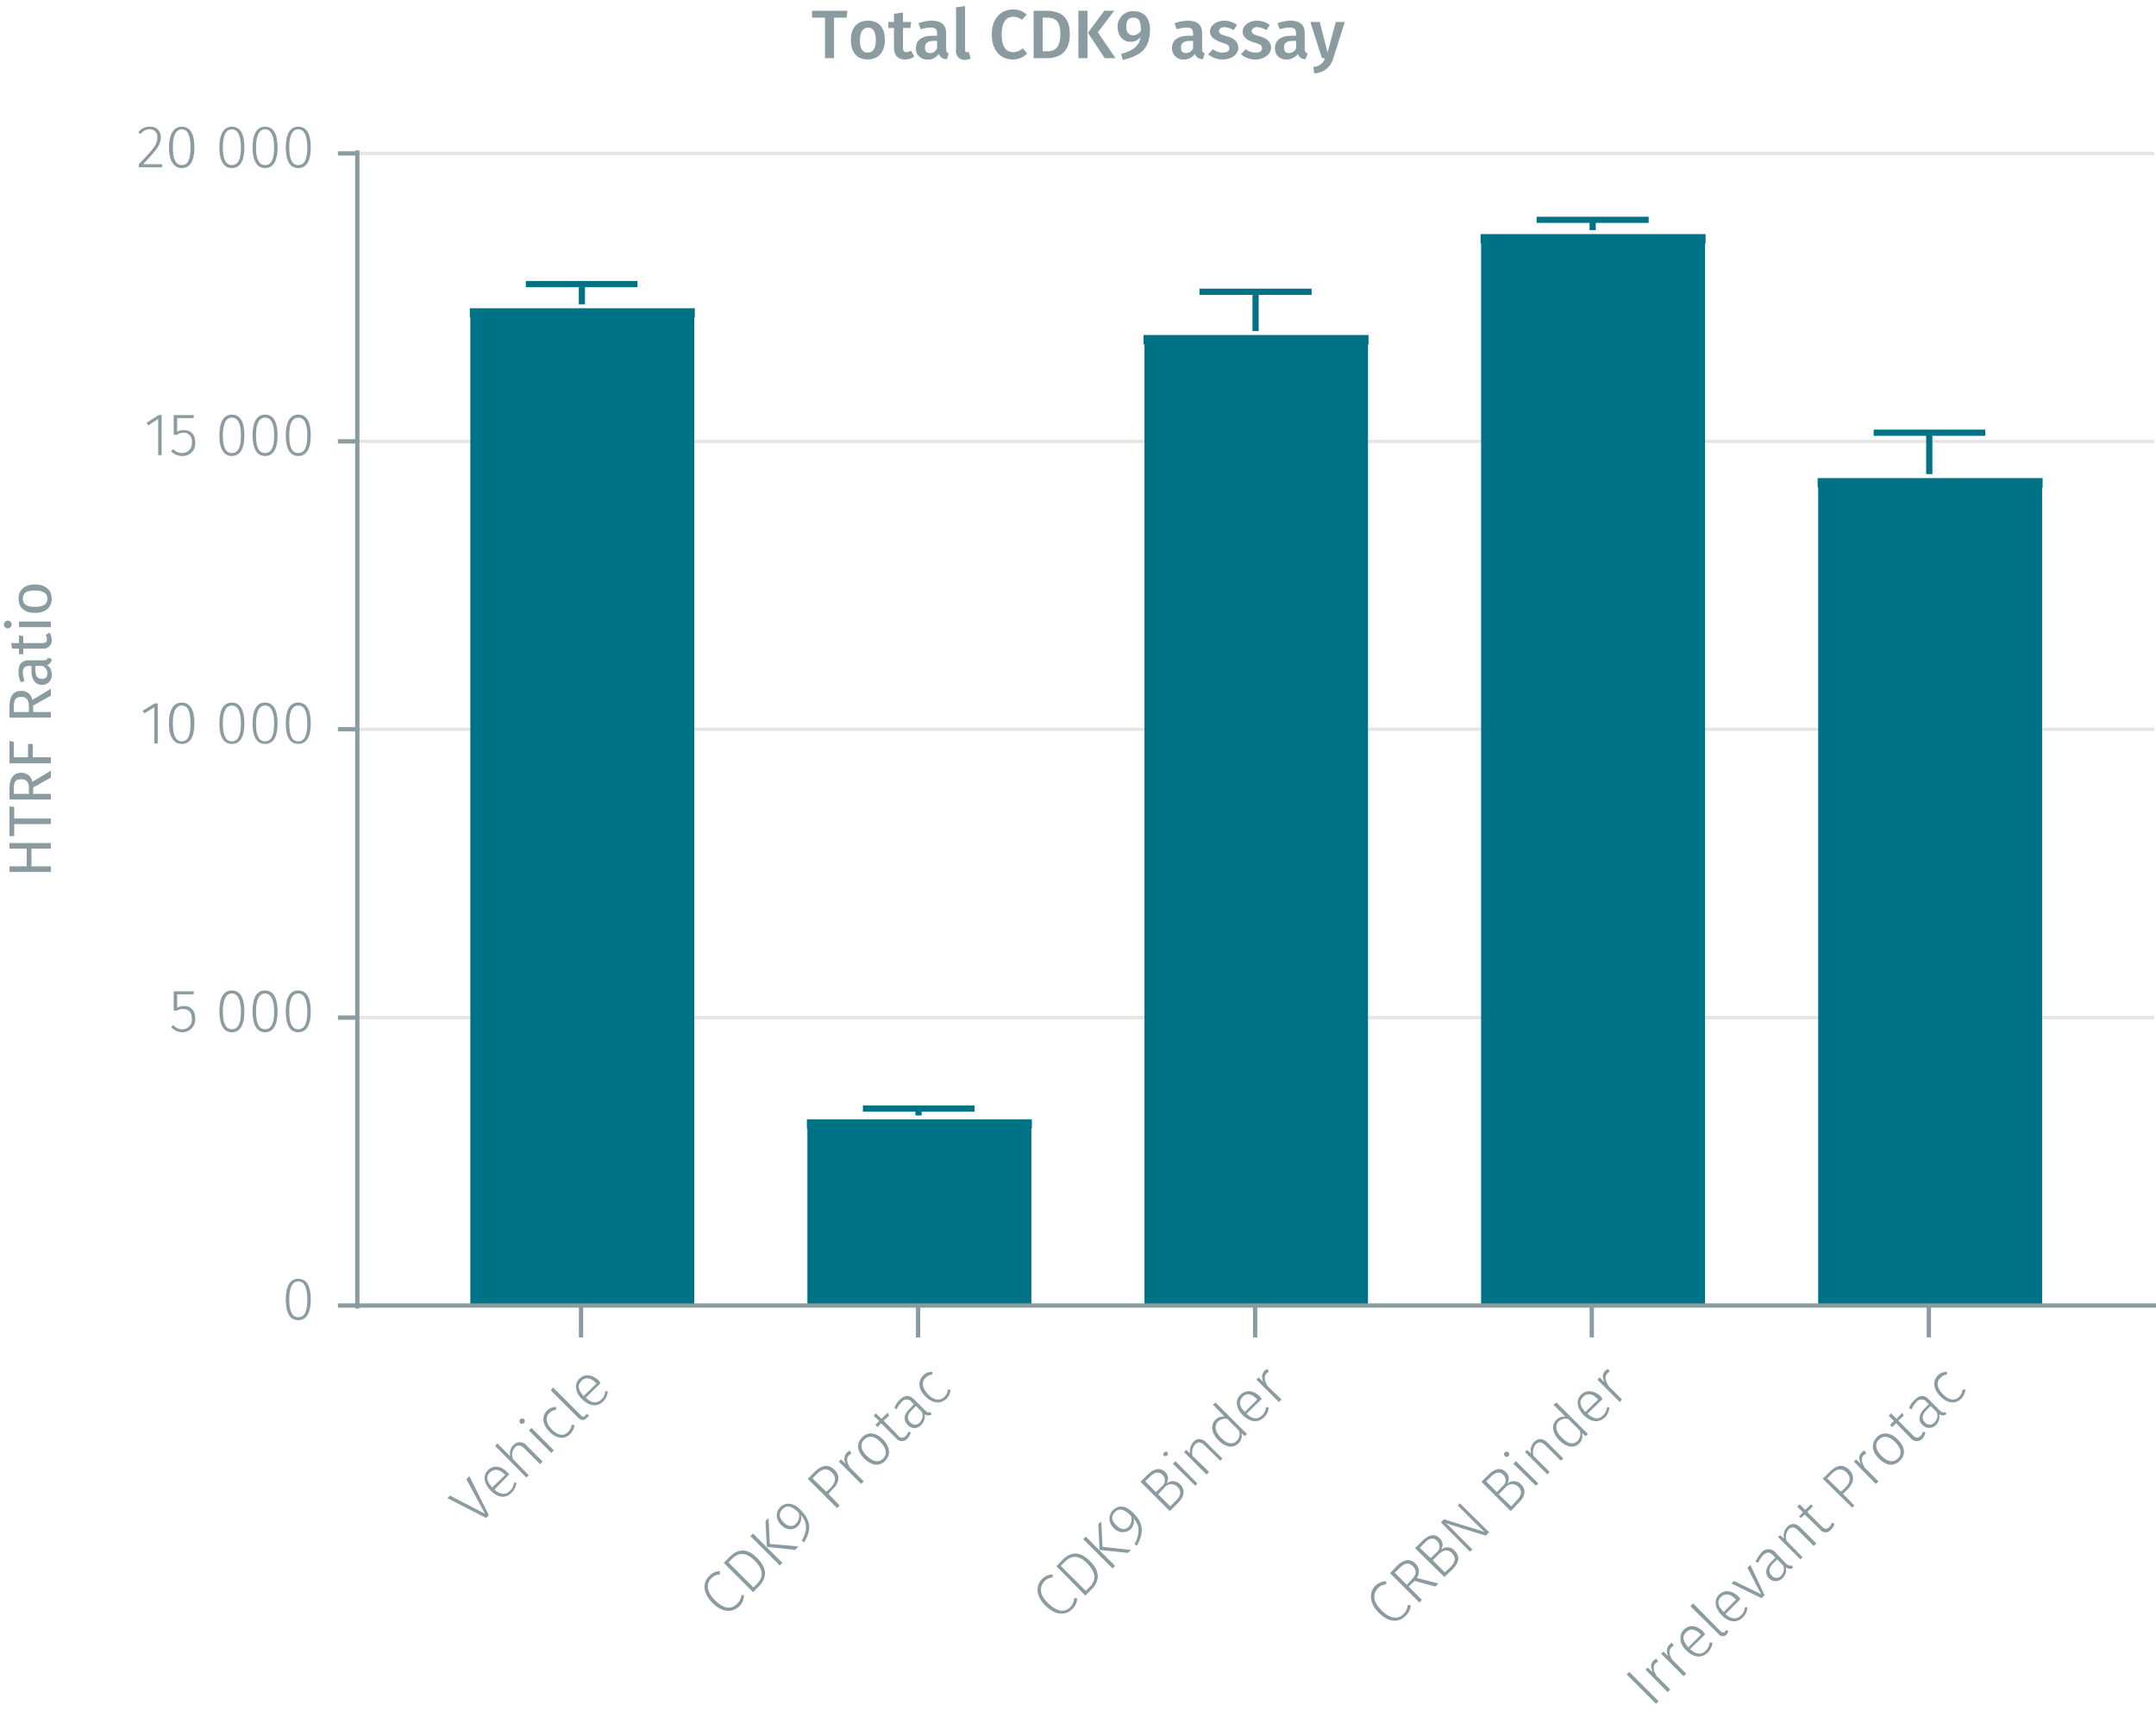 <svg id="Calque_1" data-name="Calque 1" xmlns="http://www.w3.org/2000/svg" viewBox="0 0 500.2 399.8"><line x1="82.9" y1="236.1" x2="499.8" y2="236.1" fill="none" stroke="#e5e5e5" stroke-miterlimit="10" stroke-width="0.75"/><line x1="82.9" y1="169.2" x2="499.8" y2="169.2" fill="none" stroke="#e5e5e5" stroke-miterlimit="10" stroke-width="0.75"/><line x1="82.9" y1="102.4" x2="499.8" y2="102.4" fill="none" stroke="#e5e5e5" stroke-miterlimit="10" stroke-width="0.75"/><line x1="82.9" y1="35.6" x2="499.8" y2="35.6" fill="none" stroke="#e5e5e5" stroke-miterlimit="10" stroke-width="0.75"/><polyline points="110.2 72.6 110.2 302.9 160 302.9 160 72.6 110.2 72.6" fill="#007286" fill-rule="evenodd"/><polyline points="110.2 302.9 110.2 72.6 109 72.6 161.2 72.6 160 72.6 160 302.9" fill="none" stroke="#007286" stroke-miterlimit="1" stroke-width="2.16"/><polyline points="188.4 260.8 188.4 302.9 238.2 302.9 238.2 260.8 188.4 260.8" fill="#007286" fill-rule="evenodd"/><polyline points="188.4 302.9 188.4 260.8 187.2 260.8 239.4 260.8 238.2 260.8 238.2 302.9" fill="none" stroke="#007286" stroke-miterlimit="1" stroke-width="2.16"/><polyline points="266.6 78.8 266.6 302.9 316.3 302.9 316.3 78.8 266.6 78.8" fill="#007286" fill-rule="evenodd"/><polyline points="266.6 302.9 266.6 78.8 265.3 78.8 317.5 78.8 316.3 78.8 316.3 302.9" fill="none" stroke="#007286" stroke-miterlimit="1" stroke-width="2.16"/><polyline points="344.7 55.4 344.7 302.9 394.5 302.9 394.5 55.4 344.7 55.4" fill="#007286" fill-rule="evenodd"/><polyline points="344.7 302.9 344.7 55.4 343.5 55.4 395.7 55.4 394.5 55.4 394.5 302.9" fill="none" stroke="#007286" stroke-miterlimit="1" stroke-width="2.16"/><polyline points="422.9 112 422.9 302.9 472.7 302.9 472.7 112 422.9 112" fill="#007286" fill-rule="evenodd"/><polyline points="422.9 302.9 422.9 112 421.7 112 473.9 112 472.7 112 472.7 302.9" fill="none" stroke="#007286" stroke-miterlimit="1" stroke-width="2.16"/><path d="M113.4,351.5l-.6.7-9-4.6.6-.6,8.1,4.2-4.3-8,.7-.7Z" fill="#8b9ca0"/><path d="M118.1,342.1l-3.4,3.5c1.5,1.3,2.7,1.2,3.6.3a2.6,2.6,0,0,0,.9-1.9h.6a3.4,3.4,0,0,1-1.1,2.3c-1.3,1.4-3.1,1.3-4.8-.4s-1.9-3.6-.7-4.8,3-1.1,4.5.5S118.1,342,118.1,342.1ZM117,342c-1.1-1.1-2.3-1.3-3.3-.4s-.8,2.1.5,3.5l3-2.9Z" fill="#8b9ca0"/><path d="M122.2,335.4l3.7,3.7-.6.6-3.6-3.6c-.9-.9-1.6-.9-2.2-.3a2.6,2.6,0,0,0-.5,2.7l3.7,3.8-.6.5-7.2-7.3.5-.6,3,3a2.7,2.7,0,0,1,.7-2.6A2,2,0,0,1,122.2,335.4Z" fill="#8b9ca0"/><path d="M121.6,329.3a.6.6,0,0,1-.1.9.6.6,0,0,1-.8,0,.6.6,0,0,1,.9-.9Zm6.9,7.2-.6.6-5.2-5.2.6-.6Z" fill="#8b9ca0"/><path d="M129,326.4v.7a2.6,2.6,0,0,0-1.5.7c-1,1-.9,2.4.6,3.9s2.8,1.5,3.7.5a2.5,2.5,0,0,0,.8-1.6h.7a3.5,3.5,0,0,1-1,2.1c-1.3,1.3-3.1,1.2-4.8-.5s-1.9-3.6-.6-4.9A3.2,3.2,0,0,1,129,326.4Z" fill="#8b9ca0"/><path d="M134.2,329l-6.4-6.4.5-.7,6.5,6.5c.3.3.6.4.9.1s.3-.3.3-.5l.6.3a1.2,1.2,0,0,1-.5.7C135.6,329.6,134.9,329.6,134.2,329Z" fill="#8b9ca0"/><path d="M139.3,320.9l-3.4,3.4c1.5,1.4,2.7,1.3,3.6.4a2.6,2.6,0,0,0,.9-1.9h.6a3.7,3.7,0,0,1-1,2.3c-1.4,1.4-3.2,1.2-4.9-.4s-1.9-3.6-.7-4.8,3-1.1,4.6.5Zm-1.1-.1c-1.1-1.1-2.3-1.4-3.3-.4s-.8,2,.5,3.5l3-2.9Z" fill="#8b9ca0"/><path d="M167,364.5v.8a3,3,0,0,0-1.9.8c-1.2,1.2-1.4,3,.8,5.2s3.9,2,5.1.8a3.2,3.2,0,0,0,1-2h.6a3.5,3.5,0,0,1-1.1,2.6c-1.6,1.5-3.9,1.5-6.2-.8s-2.3-4.7-.8-6.2A3.7,3.7,0,0,1,167,364.5Z" fill="#8b9ca0"/><path d="M175.7,361.5c2.8,2.8,1.8,5.1.4,6.5l-1.4,1.4-6.8-6.8,1.3-1.3C170.8,359.7,172.9,358.7,175.7,361.5Zm-6.7,1,5.8,5.8.9-.9c1.1-1.1,1.8-2.9-.6-5.3s-4.1-1.6-5.3-.4Z" fill="#8b9ca0"/><path d="M181.5,362.6l-.6.6-6.8-6.8.6-.6Zm-2.9-4.4,6.6.6-.7.8-6.6-.7-.3-6,.7-.7Z" fill="#8b9ca0"/><path d="M185.7,350.3c2.6,2.6,2.5,4.7.9,7.5l-.6-.3c1.2-2.2,1.5-4.1-.2-6a2.7,2.7,0,0,1-.7,2.6c-1,1-2.6,1-3.9-.3s-1.3-3.1-.1-4.2S184.1,348.6,185.7,350.3Zm-.4.7c-1.6-1.6-2.7-1.9-3.7-.9s-.9,2,.2,3.1,2.1,1.1,2.9.3A2.5,2.5,0,0,0,185.3,351Z" fill="#8b9ca0"/><path d="M193.6,341c1.5,1.5,1,3.2-.5,4.6l-.9,1,2.6,2.7-.6.6-6.8-6.8,1.6-1.6C190.6,339.9,192.2,339.6,193.6,341Zm-.6.6c-1.2-1.1-2.3-.8-3.5.4l-1,1,3.2,3.1,1-.9C193.8,344,194.2,342.9,193,341.6Z" fill="#8b9ca0"/><path d="M197.1,336.5l.4.7-.5.4c-.7.7-.6,1.6.2,2.9l3.2,3.2-.6.6-5.2-5.2.5-.5,1.2,1.1a2.1,2.1,0,0,1,.2-2.7Z" fill="#8b9ca0"/><path d="M204.9,334c1.6,1.7,1.8,3.5.5,4.9s-3.2,1.2-4.9-.5-1.9-3.5-.5-4.9S203.2,332.3,204.9,334Zm-3.8,3.8c1.5,1.4,2.8,1.6,3.8.6s.8-2.3-.6-3.8-2.8-1.6-3.8-.6S199.6,336.3,201.1,337.8Z" fill="#8b9ca0"/><path d="M211.3,332.3a3.1,3.1,0,0,1-.8,1.5,1.7,1.7,0,0,1-2.6-.1l-3.5-3.5-.8.9-.5-.5.9-.9-1.3-1.2.5-.6,1.3,1.3,1.4-1.4.4.6-1.3,1.2,3.4,3.5a1.1,1.1,0,0,0,1.7.1,2.1,2.1,0,0,0,.6-1Z" fill="#8b9ca0"/><path d="M215.9,327.6l.2.6a1.4,1.4,0,0,1-1.6-.1,2.7,2.7,0,0,1-.8,2.5,2,2,0,0,1-3.1,0c-1.1-1.1-.9-2.5.5-3.8l.9-1-.5-.5a1.4,1.4,0,0,0-2.3,0A5.7,5.7,0,0,0,208,327l-.5-.3a5.2,5.2,0,0,1,1.2-1.9c1.2-1.2,2.3-1.2,3.4-.1l2.5,2.5C215.2,327.8,215.5,327.8,215.9,327.6Zm-2,0-1.4-1.4-.9.9c-1.1,1.1-1.3,2.1-.4,2.9a1.4,1.4,0,0,0,2.2,0A2.3,2.3,0,0,0,213.9,327.6Z" fill="#8b9ca0"/><path d="M216.3,318.3v.6a2.7,2.7,0,0,0-1.6.8c-.9.9-.8,2.3.6,3.8s2.9,1.5,3.8.6a2.7,2.7,0,0,0,.8-1.7h.6a2.9,2.9,0,0,1-.9,2.1c-1.3,1.3-3.2,1.2-4.9-.5s-1.8-3.6-.5-4.9A2.7,2.7,0,0,1,216.3,318.3Z" fill="#8b9ca0"/><path d="M244.2,365.3v.7a2.8,2.8,0,0,0-1.9.9c-1.1,1.2-1.3,3,.9,5.1s3.9,2.1,5.1.9a3.2,3.2,0,0,0,.9-2.1h.7a3.5,3.5,0,0,1-1.1,2.5c-1.6,1.6-4,1.5-6.3-.8s-2.2-4.7-.7-6.2A3.5,3.5,0,0,1,244.2,365.3Z" fill="#8b9ca0"/><path d="M252.9,362.2c2.8,2.8,1.8,5.1.4,6.5l-1.5,1.5-6.7-6.8,1.3-1.4C248,360.4,250.1,359.4,252.9,362.2Zm-6.8,1.1,5.8,5.8.9-.9c1.2-1.2,1.9-2.9-.5-5.4s-4.1-1.6-5.3-.4Z" fill="#8b9ca0"/><path d="M258.7,363.3l-.6.6-6.8-6.8.6-.6Zm-2.9-4.4,6.6.7-.7.7-6.6-.7-.3-6,.7-.6Z" fill="#8b9ca0"/><path d="M262.9,351c2.6,2.6,2.4,4.7.9,7.6l-.6-.3c1.2-2.3,1.4-4.2-.2-6a2.6,2.6,0,0,1-.7,2.5,2.7,2.7,0,0,1-3.9-.3,2.8,2.8,0,0,1-.2-4.1C259.6,349,261.3,349.4,262.9,351Zm-.5.7c-1.5-1.5-2.7-1.9-3.7-.9s-.8,2,.3,3.1,2.1,1.1,2.9.3A2.7,2.7,0,0,0,262.4,351.7Z" fill="#8b9ca0"/><path d="M273.8,344.4c1.3,1.3.9,2.9-.5,4.3l-1.9,1.9-6.8-6.8,1.5-1.5c1.6-1.6,3-1.9,4.2-.8a2,2,0,0,1,.2,2.8A2.3,2.3,0,0,1,273.8,344.4Zm-8.1-.7,2.5,2.5,1.4-1.4a1.7,1.7,0,0,0,.1-2.6c-.9-.9-1.9-.6-3,.5Zm7.5,1.3a2,2,0,0,0-3.1.2l-1.4,1.5,2.8,2.8,1.3-1.3C273.9,347.1,274.2,346,273.2,345Z" fill="#8b9ca0"/><path d="M270.9,337a.6.6,0,0,1-.8.8c-.3-.2-.3-.5,0-.8A.5.5,0,0,1,270.9,337Zm6.9,7.2-.5.5-5.2-5.1.6-.6Z" fill="#8b9ca0"/><path d="M279.9,334.7l3.7,3.7-.5.5-3.7-3.6c-.8-.8-1.5-.8-2.1-.2a2.8,2.8,0,0,0-.6,2.7l3.8,3.7-.6.6-5.2-5.2.5-.5.9.8a3.4,3.4,0,0,1,.8-2.7C277.8,333.6,278.9,333.7,279.9,334.7Z" fill="#8b9ca0"/><path d="M282,325.4l7.3,7.3-.5.5-.8-.7a2.3,2.3,0,0,1-.7,2.4c-1.2,1.2-3,.9-4.6-.7s-2-3.5-.7-4.8a2.4,2.4,0,0,1,2.1-.7l-2.7-2.8Zm5.4,6.5-2.7-2.7a2.4,2.4,0,0,0-2.1.6c-.9.9-.8,2.3.7,3.8s2.7,1.6,3.6.7A2.1,2.1,0,0,0,287.4,331.9Z" fill="#8b9ca0"/><path d="M292.7,324.6l-3.5,3.4c1.5,1.4,2.7,1.3,3.6.4a2.8,2.8,0,0,0,.9-1.9h.6a3,3,0,0,1-1,2.3c-1.4,1.4-3.2,1.2-4.9-.4s-1.9-3.6-.6-4.8,3-1.1,4.5.4Zm-1.2-.1c-1.1-1.1-2.3-1.4-3.2-.4s-.9,2,.5,3.5l2.9-2.9Z" fill="#8b9ca0"/><path d="M294,317.6l.4.6-.5.4c-.7.7-.6,1.6.2,3l3.2,3.1-.6.6-5.2-5.2.5-.5,1.2,1.1a2.1,2.1,0,0,1,.2-2.7Z" fill="#8b9ca0"/><path d="M321.6,366.9v.7a2.6,2.6,0,0,0-1.9.9c-1.2,1.2-1.3,3,.8,5.1s3.9,2.1,5.1.9a3.4,3.4,0,0,0,1-2.1h.7a3.7,3.7,0,0,1-1.2,2.5c-1.5,1.6-3.9,1.6-6.2-.7s-2.3-4.8-.8-6.3A3.5,3.5,0,0,1,321.6,366.9Z" fill="#8b9ca0"/><path d="M328.2,366.8l-1.4,1.3,3.1,3.1-.6.6-6.8-6.8,1.6-1.7c1.7-1.6,3.1-1.7,4.3-.5a2.5,2.5,0,0,1,.3,3.3l5,1.3-.7.7Zm-.7-.3c1.1-1.1,1.3-2.1.3-3.1s-1.9-.8-3.2.5l-1,1,2.8,2.8Z" fill="#8b9ca0"/><path d="M337.5,359.8c1.3,1.3,1,2.8-.5,4.3l-1.9,1.8-6.8-6.7,1.6-1.6c1.5-1.5,3-1.9,4.1-.7a2,2,0,0,1,.3,2.7A2.2,2.2,0,0,1,337.5,359.8Zm-8.1-.7,2.5,2.4,1.4-1.3a1.8,1.8,0,0,0,.1-2.7c-.9-.9-1.9-.6-3,.6Zm7.5,1.3c-1-1.1-2.2-.7-3.1.2l-1.4,1.4,2.8,2.8,1.3-1.2C337.6,362.5,337.9,361.4,336.9,360.4Z" fill="#8b9ca0"/><path d="M345.5,355.5l-.8.8-9.3-2.9a20.9,20.9,0,0,1,2.4,2.3l3.8,3.8-.6.5-6.7-6.8.7-.7,9.4,2.9-2.1-2-4.1-4.1.5-.5Z" fill="#8b9ca0"/><path d="M352.9,344.4c1.3,1.3.9,2.9-.6,4.3l-1.8,1.9-6.8-6.8,1.5-1.5c1.5-1.6,3-1.9,4.1-.8a2,2,0,0,1,.3,2.8A2.3,2.3,0,0,1,352.9,344.4Zm-8.1-.7,2.5,2.5,1.3-1.4a1.7,1.7,0,0,0,.2-2.6c-.9-.9-1.9-.6-3,.5Zm7.5,1.3a2,2,0,0,0-3.1.2l-1.5,1.5,2.9,2.8,1.2-1.3C352.9,347.1,353.3,346,352.3,345Z" fill="#8b9ca0"/><path d="M350,337a.6.6,0,0,1,0,.8.6.6,0,0,1-.9,0,.6.6,0,0,1,0-.8A.6.6,0,0,1,350,337Zm6.9,7.2-.6.5-5.2-5.1.6-.6Z" fill="#8b9ca0"/><path d="M359,334.7l3.7,3.7-.6.5-3.6-3.6c-.9-.8-1.5-.8-2.2-.2a2.8,2.8,0,0,0-.5,2.7l3.7,3.7-.5.6-5.2-5.2.5-.5.9.8a2.8,2.8,0,0,1,.8-2.7C356.9,333.6,358,333.7,359,334.7Z" fill="#8b9ca0"/><path d="M361.1,325.4l7.3,7.3-.5.5-.9-.7a2.4,2.4,0,0,1-.6,2.4c-1.2,1.2-3,.9-4.6-.7s-2-3.5-.7-4.8a2.4,2.4,0,0,1,2.1-.7l-2.8-2.8Zm5.4,6.5-2.7-2.7a2.6,2.6,0,0,0-2.2.6c-.9.9-.7,2.3.8,3.8s2.7,1.6,3.6.7A2.3,2.3,0,0,0,366.5,331.9Z" fill="#8b9ca0"/><path d="M371.8,324.6l-3.5,3.4c1.5,1.4,2.7,1.3,3.6.4a2.8,2.8,0,0,0,.9-1.9h.6a4,4,0,0,1-1,2.3c-1.4,1.4-3.2,1.2-4.9-.4s-1.9-3.6-.7-4.8,3-1.1,4.6.4Zm-1.2-.1c-1.1-1.1-2.3-1.4-3.3-.4s-.8,2,.5,3.5l3-2.9Z" fill="#8b9ca0"/><path d="M373,317.6l.5.6a1,1,0,0,0-.5.4c-.8.7-.6,1.6.2,3l3.1,3.1-.5.6-5.2-5.2.5-.5,1.2,1.1c-.6-1.1-.6-2,.2-2.7Z" fill="#8b9ca0"/><path d="M384.8,394.7l-.6.6-6.8-6.8.6-.6Z" fill="#8b9ca0"/><path d="M384.2,384.8l.5.7-.6.4c-.7.7-.5,1.6.2,2.9l3.2,3.2-.6.6-5.1-5.2.4-.5,1.3,1.1c-.6-1.1-.6-2,.1-2.7Z" fill="#8b9ca0"/><path d="M387.9,381.1l.4.7-.5.4c-.7.7-.6,1.6.2,2.9l3.2,3.2-.6.6-5.2-5.2.5-.5,1.2,1.1a2.2,2.2,0,0,1,.2-2.7Z" fill="#8b9ca0"/><path d="M395.6,379.2l-3.5,3.4c1.5,1.4,2.8,1.3,3.6.4a2.8,2.8,0,0,0,.9-1.9h.7a3.6,3.6,0,0,1-1.1,2.3c-1.4,1.4-3.2,1.2-4.9-.4s-1.9-3.6-.6-4.9,3-1,4.5.5Zm-1.1-.1c-1.2-1.1-2.3-1.4-3.3-.4s-.8,2,.5,3.5l2.9-2.9Z" fill="#8b9ca0"/><path d="M398.7,379.1l-6.5-6.4.6-.7,6.4,6.5c.4.3.7.4.9.1a.5.5,0,0,0,.3-.4l.6.2a3,3,0,0,1-.4.8A1.2,1.2,0,0,1,398.7,379.1Z" fill="#8b9ca0"/><path d="M403.8,371l-3.5,3.5c1.5,1.3,2.7,1.2,3.6.3a2.6,2.6,0,0,0,.9-1.9h.6a3.3,3.3,0,0,1-1,2.3c-1.4,1.4-3.2,1.3-4.9-.4s-1.9-3.6-.7-4.8,3-1.1,4.6.5Zm-1.2,0c-1.1-1.2-2.3-1.4-3.3-.5s-.8,2.1.6,3.5l2.9-2.9Z" fill="#8b9ca0"/><path d="M409.4,370.1l-.7.7-7-3.4.6-.6,6.3,3.1-3.2-6.2.7-.6Z" fill="#8b9ca0"/><path d="M415.7,363.2l.3.5c-.5.4-1,.4-1.7-.1a2.5,2.5,0,0,1-.7,2.5,2.2,2.2,0,0,1-3.2.1c-1-1.1-.8-2.5.5-3.8l1-1-.5-.5c-.8-.9-1.5-.9-2.4,0a5.6,5.6,0,0,0-1.1,1.7l-.6-.3a9.9,9.9,0,0,1,1.3-2,2.1,2.1,0,0,1,3.4,0l2.4,2.5C415,363.3,415.3,363.3,415.7,363.2Zm-2,0-1.4-1.4-.9.9c-1,1-1.2,2-.4,2.8a1.4,1.4,0,0,0,2.2.1A2.2,2.2,0,0,0,413.7,363.2Z" fill="#8b9ca0"/><path d="M417.7,354.4l3.7,3.7-.6.6-3.6-3.6c-.9-.9-1.5-.9-2.2-.3a2.8,2.8,0,0,0-.5,2.7l3.7,3.8-.5.5-5.2-5.2.5-.4.9.8a3,3,0,0,1,.8-2.8C415.6,353.3,416.7,353.4,417.7,354.4Z" fill="#8b9ca0"/><path d="M425.6,353.5a2.9,2.9,0,0,1-.8,1.4,1.6,1.6,0,0,1-2.6-.1l-3.5-3.4-.9.8-.4-.4.9-.9-1.3-1.3.5-.6,1.3,1.3,1.4-1.3.4.5-1.3,1.3,3.4,3.4c.6.6,1.2.7,1.7.1s.4-.6.6-1Z" fill="#8b9ca0"/><path d="M429,341c1.5,1.5,1,3.2-.4,4.6l-1,1,2.6,2.7-.5.5-6.8-6.7,1.6-1.6C426,339.9,427.6,339.6,429,341Zm-.6.6c-1.2-1.1-2.3-.8-3.5.4l-1,1,3.2,3.1,1-.9C429.2,344,429.6,342.9,428.4,341.6Z" fill="#8b9ca0"/><path d="M432.5,336.5l.5.7-.6.4c-.7.7-.5,1.6.2,2.9l3.2,3.2-.6.6-5.1-5.2.5-.5,1.2,1.1c-.6-1.1-.6-2,.1-2.7Z" fill="#8b9ca0"/><path d="M440.3,334c1.7,1.7,1.9,3.5.5,4.9s-3.2,1.2-4.9-.5-1.8-3.5-.5-4.9S438.6,332.3,440.3,334Zm-3.8,3.8c1.5,1.4,2.8,1.6,3.8.6s.9-2.3-.6-3.8-2.8-1.6-3.8-.6S435.1,336.3,436.5,337.8Z" fill="#8b9ca0"/><path d="M446.7,332.3a3,3,0,0,1-.7,1.5,1.8,1.8,0,0,1-2.7-.1l-3.4-3.5-.9.9-.5-.5.9-.9-1.2-1.2.5-.6,1.3,1.3,1.3-1.4.4.6-1.3,1.2,3.5,3.5c.6.6,1.1.6,1.6.1a2.1,2.1,0,0,0,.6-1Z" fill="#8b9ca0"/><path d="M451.3,327.6l.3.5a1.4,1.4,0,0,1-1.7,0,2.9,2.9,0,0,1-.7,2.5,2.2,2.2,0,0,1-3.2,0c-1.1-1.1-.8-2.5.5-3.8l1-1-.5-.5a1.5,1.5,0,0,0-2.4,0,5.6,5.6,0,0,0-1.1,1.7l-.6-.3a4.3,4.3,0,0,1,1.3-1.9c1.2-1.2,2.3-1.2,3.3-.1l2.5,2.5C450.6,327.8,450.9,327.8,451.3,327.6Zm-2,0-1.4-1.4-.9.9c-1.1,1.1-1.2,2.1-.4,2.9a1.4,1.4,0,0,0,2.2,0A2.1,2.1,0,0,0,449.3,327.6Z" fill="#8b9ca0"/><path d="M451.7,318.3v.6a2.2,2.2,0,0,0-1.5.8c-1,.9-.9,2.3.6,3.8s2.8,1.5,3.7.6a2.7,2.7,0,0,0,.8-1.7h.7a3.5,3.5,0,0,1-1,2.1c-1.3,1.3-3.1,1.2-4.8-.5s-1.9-3.6-.6-4.9A2.7,2.7,0,0,1,451.7,318.3Z" fill="#8b9ca0"/><path d="M447.5,310.3v-7.4m-78.2,7.4v-7.4m-78.1,7.4v-7.4M213,310.3v-7.4m-78.2,7.4v-7.4m-52.3,0H500.2" fill="none" stroke="#8b9ca0" stroke-miterlimit="10"/><path d="M72.1,301.5c0,3.1-1,4.8-2.9,4.8s-2.9-1.7-2.9-4.8,1-4.8,2.9-4.8S72.1,298.3,72.1,301.5Zm-5,0c0,2.8.7,4.1,2.1,4.1s2.1-1.2,2.1-4.1-.8-4.2-2.1-4.2S67.1,298.6,67.1,301.5Z" fill="#8b9ca0"/><path d="M44.9,230.7H41.1v3.1a3.4,3.4,0,0,1,1.6-.4c1.6,0,2.6,1.1,2.6,2.9a3,3,0,0,1-3,3.2,3.6,3.6,0,0,1-2.6-1.2l.5-.5a2.5,2.5,0,0,0,2.1,1,2.2,2.2,0,0,0,2.2-2.5c0-1.6-.9-2.2-2-2.2a2.6,2.6,0,0,0-1.5.4h-.7V230H45Z" fill="#8b9ca0"/><path d="M56.7,234.7c0,3.1-1,4.8-2.9,4.8s-2.9-1.7-2.9-4.9,1-4.8,2.9-4.8S56.7,231.5,56.7,234.7Zm-5-.1c0,2.9.7,4.2,2.1,4.2s2.1-1.3,2.1-4.1-.8-4.2-2.1-4.2S51.7,231.8,51.7,234.6Z" fill="#8b9ca0"/><path d="M64.4,234.7c0,3.1-1,4.8-2.9,4.8s-2.9-1.7-2.9-4.9,1-4.8,2.9-4.8S64.4,231.5,64.4,234.7Zm-5-.1c0,2.9.7,4.2,2.1,4.2s2.1-1.3,2.1-4.1-.8-4.2-2.1-4.2S59.4,231.8,59.4,234.6Z" fill="#8b9ca0"/><path d="M72.1,234.7c0,3.1-1,4.8-2.9,4.8s-2.9-1.7-2.9-4.9,1-4.8,2.9-4.8S72.1,231.5,72.1,234.7Zm-5-.1c0,2.9.7,4.2,2.1,4.2s2.1-1.3,2.1-4.1-.8-4.2-2.1-4.2S67.1,231.8,67.1,234.6Z" fill="#8b9ca0"/><path d="M36.6,172.5h-.8v-8.4l-2.3,1.4-.4-.6,2.8-1.7h.7Z" fill="#8b9ca0"/><path d="M45.1,167.8c0,3.2-1,4.8-2.9,4.8s-3-1.6-3-4.8,1.1-4.8,3-4.8S45.1,164.7,45.1,167.8Zm-5,0c0,2.9.7,4.2,2.1,4.2s2-1.3,2-4.2-.7-4.1-2-4.1S40.1,164.9,40.1,167.8Z" fill="#8b9ca0"/><path d="M56.7,167.8c0,3.2-1,4.8-2.9,4.8s-2.9-1.6-2.9-4.8,1-4.8,2.9-4.8S56.7,164.7,56.7,167.8Zm-5,0c0,2.9.7,4.2,2.1,4.2s2.1-1.3,2.1-4.2-.8-4.1-2.1-4.1S51.7,164.9,51.7,167.8Z" fill="#8b9ca0"/><path d="M64.4,167.8c0,3.2-1,4.8-2.9,4.8s-2.9-1.6-2.9-4.8,1-4.8,2.9-4.8S64.4,164.7,64.4,167.8Zm-5,0c0,2.9.7,4.2,2.1,4.2s2.1-1.3,2.1-4.2-.8-4.1-2.1-4.1S59.4,164.9,59.4,167.8Z" fill="#8b9ca0"/><path d="M72.1,167.8c0,3.2-1,4.8-2.9,4.8s-2.9-1.6-2.9-4.8,1-4.8,2.9-4.8S72.1,164.7,72.1,167.8Zm-5,0c0,2.9.7,4.2,2.1,4.2s2.1-1.3,2.1-4.2-.8-4.1-2.1-4.1S67.1,164.9,67.1,167.8Z" fill="#8b9ca0"/><path d="M37.5,105.6h-.8V97.2l-2.3,1.5-.4-.6,2.8-1.8h.7Z" fill="#8b9ca0"/><path d="M44.9,97H41.1v3.2a2.5,2.5,0,0,1,1.6-.4c1.6,0,2.6,1,2.6,2.9a2.9,2.9,0,0,1-3,3.1,3.5,3.5,0,0,1-2.6-1.1l.5-.5a2.7,2.7,0,0,0,2.1.9,2.2,2.2,0,0,0,2.2-2.5,1.9,1.9,0,0,0-2-2.2,2.7,2.7,0,0,0-1.5.5h-.7V96.3H45Z" fill="#8b9ca0"/><path d="M56.7,101c0,3.1-1,4.8-2.9,4.8s-2.9-1.7-2.9-4.8,1-4.8,2.9-4.8S56.7,97.8,56.7,101Zm-5,0c0,2.9.7,4.1,2.1,4.1s2.1-1.2,2.1-4.1-.8-4.1-2.1-4.1S51.7,98.1,51.7,101Z" fill="#8b9ca0"/><path d="M64.4,101c0,3.1-1,4.8-2.9,4.8s-2.9-1.7-2.9-4.8,1-4.8,2.9-4.8S64.4,97.8,64.4,101Zm-5,0c0,2.9.7,4.1,2.1,4.1s2.1-1.2,2.1-4.1-.8-4.1-2.1-4.1S59.4,98.1,59.4,101Z" fill="#8b9ca0"/><path d="M72.1,101c0,3.1-1,4.8-2.9,4.8s-2.9-1.7-2.9-4.8,1-4.8,2.9-4.8S72.1,97.8,72.1,101Zm-5,0c0,2.9.7,4.1,2.1,4.1s2.1-1.2,2.1-4.1-.8-4.1-2.1-4.1S67.1,98.1,67.1,101Z" fill="#8b9ca0"/><path d="M37.3,31.8c0,1.9-1,3-4.1,6.3h4.4v.7H32.2v-.7c3.5-3.6,4.3-4.6,4.3-6.3A1.7,1.7,0,0,0,34.7,30a2.6,2.6,0,0,0-2.1,1.1l-.5-.4a3.1,3.1,0,0,1,2.7-1.3A2.3,2.3,0,0,1,37.3,31.8Z" fill="#8b9ca0"/><path d="M45.1,34.2c0,3.1-1,4.8-2.9,4.8s-3-1.7-3-4.8,1.1-4.8,3-4.8S45.1,31,45.1,34.2Zm-5,0c0,2.8.7,4.1,2.1,4.1s2-1.3,2-4.1-.7-4.2-2-4.2S40.1,31.3,40.1,34.2Z" fill="#8b9ca0"/><path d="M56.7,34.2c0,3.1-1,4.8-2.9,4.8s-2.9-1.7-2.9-4.8,1-4.8,2.9-4.8S56.7,31,56.7,34.2Zm-5,0c0,2.8.7,4.1,2.1,4.1s2.1-1.3,2.1-4.1S55.1,30,53.8,30,51.7,31.3,51.7,34.2Z" fill="#8b9ca0"/><path d="M64.4,34.2c0,3.1-1,4.8-2.9,4.8s-2.9-1.7-2.9-4.8,1-4.8,2.9-4.8S64.4,31,64.4,34.2Zm-5,0c0,2.8.7,4.1,2.1,4.1s2.1-1.3,2.1-4.1S62.8,30,61.5,30,59.4,31.3,59.4,34.2Z" fill="#8b9ca0"/><path d="M72.1,34.2c0,3.1-1,4.8-2.9,4.8s-2.9-1.7-2.9-4.8,1-4.8,2.9-4.8S72.1,31,72.1,34.2Zm-5,0c0,2.8.7,4.1,2.1,4.1s2.1-1.3,2.1-4.1S70.5,30,69.2,30,67.1,31.3,67.1,34.2Z" fill="#8b9ca0"/><path d="M82.9,35.6H78.4m4.5,66.8H78.4m4.5,66.8H78.4m4.5,66.9H78.4m4.5,66.8H78.4m4.5.7V34.9" fill="none" stroke="#8b9ca0" stroke-miterlimit="10"/><polyline points="122 65.9 147.9 65.9 135 65.9 135 70.6" fill="none" stroke="#007286" stroke-miterlimit="1" stroke-width="1.44"/><polyline points="200.2 257.2 226.1 257.2 213.1 257.2 213.1 258.8" fill="none" stroke="#007286" stroke-miterlimit="1" stroke-width="1.44"/><polyline points="278.3 67.7 304.3 67.7 291.3 67.7 291.3 76.8" fill="none" stroke="#007286" stroke-miterlimit="1" stroke-width="1.44"/><polyline points="356.5 51 382.5 51 369.5 51 369.5 53.4" fill="none" stroke="#007286" stroke-miterlimit="1" stroke-width="1.44"/><polyline points="434.7 100.4 460.6 100.4 447.6 100.4 447.6 110" fill="none" stroke="#007286" stroke-miterlimit="1" stroke-width="1.44"/><path d="M196.4,4.1h-2.9v9.4h-2.1V4.1h-3V2.5h8.2Z" fill="#8b9ca0"/><path d="M205.3,9.3c0,2.7-1.5,4.5-4,4.5s-3.9-1.7-3.9-4.5,1.4-4.5,4-4.5S205.3,6.5,205.3,9.3Zm-5.8,0c0,2,.6,2.9,1.8,2.9s1.9-.9,1.9-2.9-.7-2.9-1.8-2.9S199.5,7.3,199.5,9.3Z" fill="#8b9ca0"/><path d="M212.1,13.1a3.3,3.3,0,0,1-2.1.7c-1.7,0-2.6-1-2.6-2.8V6.5h-1.3V5.1h1.3V3.2l2.1-.3V5.1h1.9l-.2,1.4h-1.7V11c0,.8.2,1.1.9,1.1l1-.3Z" fill="#8b9ca0"/><path d="M220.1,12.4l-.4,1.3a1.8,1.8,0,0,1-1.9-1.2,2.9,2.9,0,0,1-2.6,1.3,2.5,2.5,0,0,1-2.7-2.6c0-1.9,1.4-2.9,3.9-2.9h1V7.8c0-1.1-.5-1.4-1.5-1.4a7.4,7.4,0,0,0-2.3.4l-.5-1.4a8.9,8.9,0,0,1,3.1-.6c2.3,0,3.3,1.1,3.3,2.9v3.6C219.5,12,219.7,12.2,220.1,12.4Zm-2.7-1.2V9.5h-.8c-1.3,0-2,.5-2,1.5s.4,1.3,1.2,1.3A1.7,1.7,0,0,0,217.4,11.2Z" fill="#8b9ca0"/><path d="M221.8,11.6V1.7l2.1-.3V11.5c0,.4.1.6.4.6h.5l.4,1.5a4.2,4.2,0,0,1-1.3.3A2,2,0,0,1,221.8,11.6Z" fill="#8b9ca0"/><path d="M238.2,3.4l-1.1,1.2a3.1,3.1,0,0,0-2-.7c-1.6,0-2.7,1.1-2.7,4.1s1.1,4.1,2.7,4.1a3.4,3.4,0,0,0,2.2-.9l1,1.2a4.4,4.4,0,0,1-3.3,1.4c-2.9,0-4.9-2.1-4.9-5.8s2.1-5.8,4.9-5.8A4.4,4.4,0,0,1,238.2,3.4Z" fill="#8b9ca0"/><path d="M248.2,7.9c0,4.5-2.7,5.6-5.4,5.6h-3V2.5h2.8C245.5,2.5,248.2,3.4,248.2,7.9Zm-6.3-3.8v7.8H243c1.6,0,3-.7,3-4s-1.4-3.8-3.1-3.8Z" fill="#8b9ca0"/><path d="M252.3,13.5h-2.1V2.5h2.1Zm2.4-6,4.1,6h-2.5l-3.9-5.9,3.8-5.1h2.3Z" fill="#8b9ca0"/><path d="M266.8,6.7c0,4.5-2,6.2-6.3,7.2l-.4-1.4c2.7-.7,4.2-1.8,4.5-3.9a2.7,2.7,0,0,1-2.3,1.1c-1.7,0-3-1.3-3-3.5A3.5,3.5,0,0,1,263,2.6C265.5,2.6,266.8,4.3,266.8,6.7Zm-2.1.4c0-2.2-.5-3-1.7-3s-1.7.7-1.7,2.1.7,2,1.6,2A2.2,2.2,0,0,0,264.7,7.1Z" fill="#8b9ca0"/><path d="M279.5,12.4l-.4,1.3a1.8,1.8,0,0,1-1.9-1.2,2.9,2.9,0,0,1-2.5,1.3,2.6,2.6,0,0,1-2.8-2.6c0-1.9,1.4-2.9,3.9-2.9h1V7.8c0-1.1-.5-1.4-1.5-1.4a7.4,7.4,0,0,0-2.3.4l-.5-1.4a9.4,9.4,0,0,1,3.1-.6c2.3,0,3.3,1.1,3.3,2.9v3.6C278.9,12,279.1,12.2,279.5,12.4Zm-2.7-1.2V9.5H276c-1.3,0-2,.5-2,1.5s.4,1.3,1.2,1.3A1.7,1.7,0,0,0,276.8,11.2Z" fill="#8b9ca0"/><path d="M287,5.8,286.2,7a4.4,4.4,0,0,0-2.1-.7c-.8,0-1.3.4-1.3.9s.3.8,1.8,1.2,2.7,1.2,2.7,2.7-1.6,2.7-3.6,2.7a5.2,5.2,0,0,1-3.4-1.2l1.1-1.2a3.6,3.6,0,0,0,2.3.8c.9,0,1.5-.3,1.5-1s-.4-.9-1.9-1.4-2.6-1.3-2.6-2.5S282,4.8,284,4.8A4.9,4.9,0,0,1,287,5.8Z" fill="#8b9ca0"/><path d="M294.6,5.8,293.8,7a4.4,4.4,0,0,0-2.1-.7c-.8,0-1.3.4-1.3.9s.3.8,1.8,1.2,2.7,1.2,2.7,2.7-1.7,2.7-3.6,2.7a5.2,5.2,0,0,1-3.4-1.2l1.1-1.2a3.6,3.6,0,0,0,2.3.8c.9,0,1.5-.3,1.5-1s-.4-.9-2-1.4-2.5-1.3-2.5-2.5,1.3-2.5,3.3-2.5A4.9,4.9,0,0,1,294.6,5.8Z" fill="#8b9ca0"/><path d="M303.4,12.4l-.5,1.3a1.7,1.7,0,0,1-1.8-1.2,3.2,3.2,0,0,1-2.6,1.3,2.5,2.5,0,0,1-2.7-2.6c0-1.9,1.4-2.9,3.8-2.9h1.1V7.8c0-1.1-.5-1.4-1.6-1.4a6.4,6.4,0,0,0-2.2.4l-.5-1.4a8.5,8.5,0,0,1,3.1-.6c2.2,0,3.2,1.1,3.2,2.9v3.6C302.7,12,302.9,12.2,303.4,12.4Zm-2.7-1.2V9.5h-.8c-1.4,0-2,.5-2,1.5s.4,1.3,1.2,1.3A1.8,1.8,0,0,0,300.7,11.2Z" fill="#8b9ca0"/><path d="M309.3,13.6a4.6,4.6,0,0,1-4.4,3.4l-.2-1.5a2.8,2.8,0,0,0,2.7-2h-.7L304,5.1h2.2l1.8,7.1,1.9-7.1H312Z" fill="#8b9ca0"/><path d="M7.3,196.9V201h4.5v1.3H2.2V201h4v-4.1h-4v-1.3h9.6v1.3Z" fill="#8b9ca0"/><path d="M3.3,187.2v2.7h8.5v1.3H3.3V194H2.2v-6.9Z" fill="#8b9ca0"/><path d="M7.7,182.7v1.5h4.1v1.3H2.2V183c0-2.4.9-3.7,2.7-3.7a2.5,2.5,0,0,1,2.6,2.1l4.3-2.6v1.6Zm-1,.2c0-1.4-.5-2.1-1.8-2.1s-1.7.6-1.7,2.2v1.2H6.7Z" fill="#8b9ca0"/><path d="M2.2,177.1v-5.2l1,.2v3.6H6.5v-3.1H7.6v3.1h4.2v1.4Z" fill="#8b9ca0"/><path d="M7.7,163.7v1.5h4.1v1.3H2.2V164c0-2.5.9-3.7,2.7-3.7a2.5,2.5,0,0,1,2.6,2.1l4.3-2.6v1.6Zm-1,.1c0-1.3-.5-2.1-1.8-2.1s-1.7.7-1.7,2.3v1.2H6.7Z" fill="#8b9ca0"/><path d="M11.1,152.6l.9.3a1.5,1.5,0,0,1-1.1,1.4,2.4,2.4,0,0,1,1.1,2.2,2.2,2.2,0,0,1-2.2,2.4c-1.6,0-2.5-1.2-2.5-3.3v-1.1H6.8c-1.1,0-1.5.5-1.5,1.5a7.9,7.9,0,0,0,.4,2l-.9.3a5.9,5.9,0,0,1-.5-2.5c0-1.8.9-2.6,2.4-2.6h3.4C10.7,153.2,11,153,11.1,152.6Zm-1.2,1.9H8.2v.9q0,2.1,1.5,2.1c.9,0,1.3-.4,1.3-1.3A2,2,0,0,0,9.9,154.5Z" fill="#8b9ca0"/><path d="M11.5,146.8a3.1,3.1,0,0,1,.5,1.7,1.9,1.9,0,0,1-2.1,2H5.4v1.3h-1v-1.3H2.8l-.2-1.3H4.4v-1.8l1,.2v1.6H9.8c.8,0,1.1-.3,1.1-.9a2.2,2.2,0,0,0-.3-1Z" fill="#8b9ca0"/><path d="M1.8,144a.9.9,0,0,1,0,1.8.9.9,0,0,1,0-1.8Zm10,.2v1.3H4.4v-1.3Z" fill="#8b9ca0"/><path d="M8.1,135.6c2.3,0,3.9,1.2,3.9,3.3s-1.5,3.3-3.9,3.3-3.8-1.2-3.8-3.3S5.8,135.6,8.1,135.6Zm0,5.2c2,0,2.9-.7,2.9-1.9s-.9-1.9-2.9-1.9-2.8.6-2.8,1.9S6.2,140.8,8.1,140.8Z" fill="#8b9ca0"/></svg>